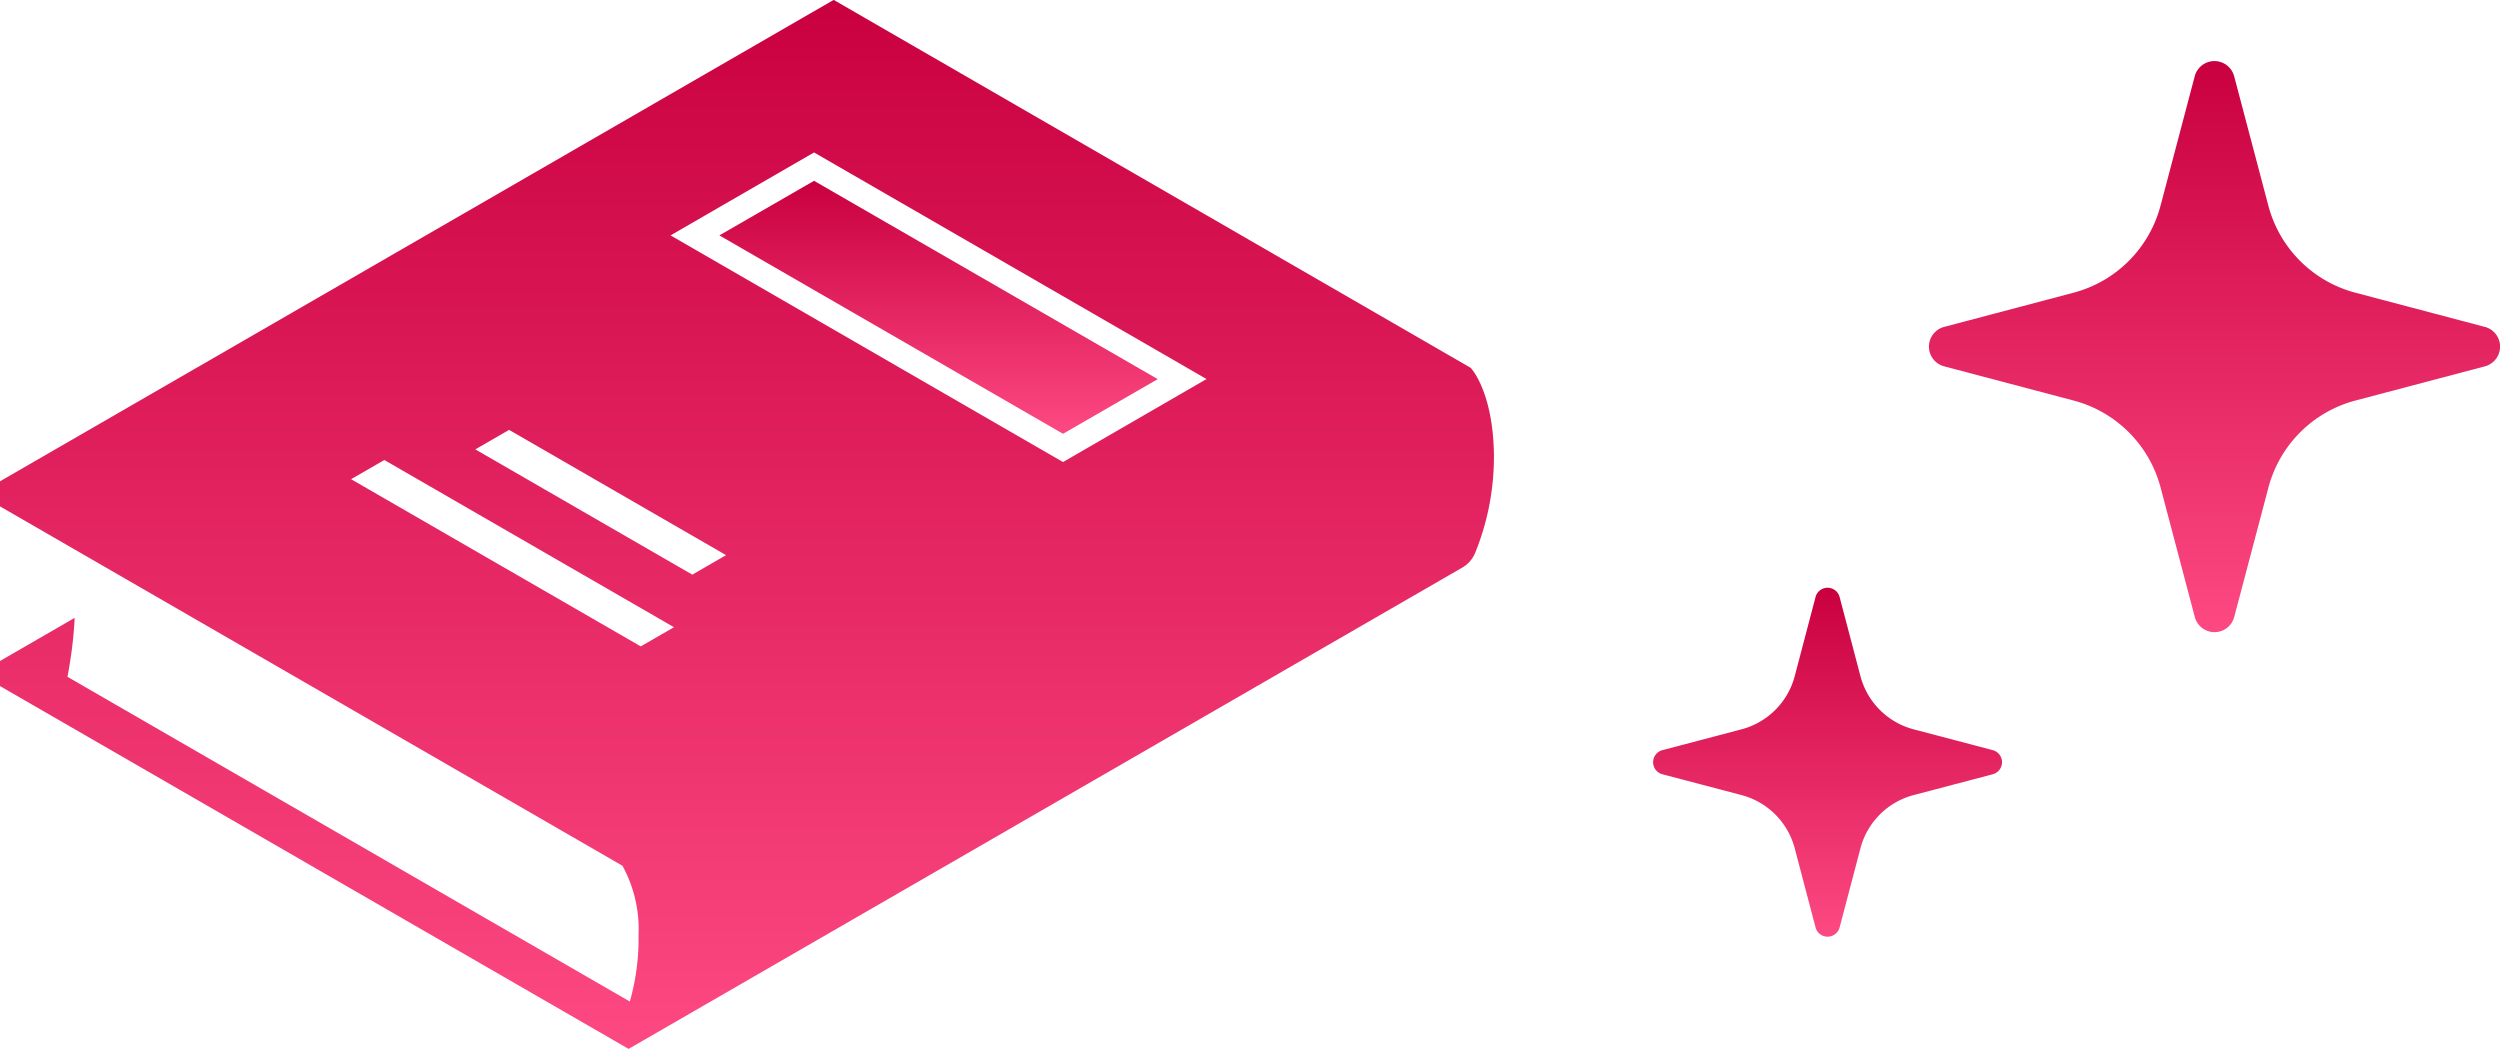 <svg xmlns="http://www.w3.org/2000/svg" xmlns:xlink="http://www.w3.org/1999/xlink" width="102.479" height="43" viewBox="0 0 102.479 43">
  <defs>
    <linearGradient id="linear-gradient" x1="0.5" x2="0.5" y2="1" gradientUnits="objectBoundingBox">
      <stop offset="0" stop-color="#c9003f"/>
      <stop offset="1" stop-color="#fd4982"/>
    </linearGradient>
  </defs>
  <g id="组_849" data-name="组 849" transform="translate(-1178.879 -2923.034)">
    <g id="k0923_1" transform="translate(1176.879 2921.63)">
      <path id="路径_145" data-name="路径 145" d="M385.278,99.937l14.087,8.133,3.881-2.241L389.159,97.7Z" transform="translate(-353.79 -88.884)" fill="url(#linear-gradient)"/>
      <path id="路径_146" data-name="路径 146" d="M63.238,19.983c-.051-2.568-.951-3.5-.951-3.5h0L36.174,1.4,2,21.134v1.027l2.979,1.72h0L27.516,36.893a5.409,5.409,0,0,1,.659,2.838,9.421,9.421,0,0,1-.357,2.727L4.765,29.148c.038-.191.072-.383.1-.575.013-.08.026-.159.037-.239.023-.152.043-.3.061-.457.01-.081.019-.162.028-.244.017-.155.03-.309.042-.464.007-.083.013-.167.018-.25,0-.063.007-.125.01-.188L2,28.5v1.027L27.767,44.4c.031-.018.058-.04.087-.06-.029.02-.056.042-.087.06l.347-.2,33.827-19.53a1.24,1.24,0,0,0,.527-.6A10.461,10.461,0,0,0,63.238,19.983ZM28.265,27.9,16.392,21.047l1.363-.787,11.873,6.855Zm2.114-2.94-8.894-5.135,1.384-.8,8.894,5.135ZM45.825,20.2l-.25.144L29.486,11.053l5.883-3.4,16.089,9.289Z" fill="url(#linear-gradient)"/>
    </g>
    <g id="キラキラアイコン5" transform="translate(1238.23 2925.534)">
      <path id="路径_153" data-name="路径 153" d="M192.42,10.9l-5.3-1.4a5.014,5.014,0,0,1-3.574-3.573l-1.4-5.3a.836.836,0,0,0-1.617,0l-1.4,5.3A5.014,5.014,0,0,1,175.558,9.5l-5.3,1.4a.836.836,0,0,0,0,1.617l5.3,1.4a5.013,5.013,0,0,1,3.574,3.573l1.4,5.3a.836.836,0,0,0,1.617,0l1.4-5.3a5.014,5.014,0,0,1,3.574-3.573l5.3-1.4a.836.836,0,0,0,0-1.617Z" transform="translate(-149.915)" fill="url(#linear-gradient)"/>
      <path id="路径_154" data-name="路径 154" d="M22.335,314.655l-3.241-.853a3.062,3.062,0,0,1-2.183-2.182l-.853-3.241a.51.51,0,0,0-.987,0l-.853,3.241a3.064,3.064,0,0,1-2.184,2.182l-3.241.853a.511.511,0,0,0,0,.988l3.241.853a3.064,3.064,0,0,1,2.184,2.183l.853,3.241a.51.51,0,0,0,.987,0l.853-3.241a3.062,3.062,0,0,1,2.183-2.183l3.241-.853a.511.511,0,0,0,0-.988Z" transform="translate(0 -286.405)" fill="url(#linear-gradient)"/>
    </g>
  </g>
</svg>
